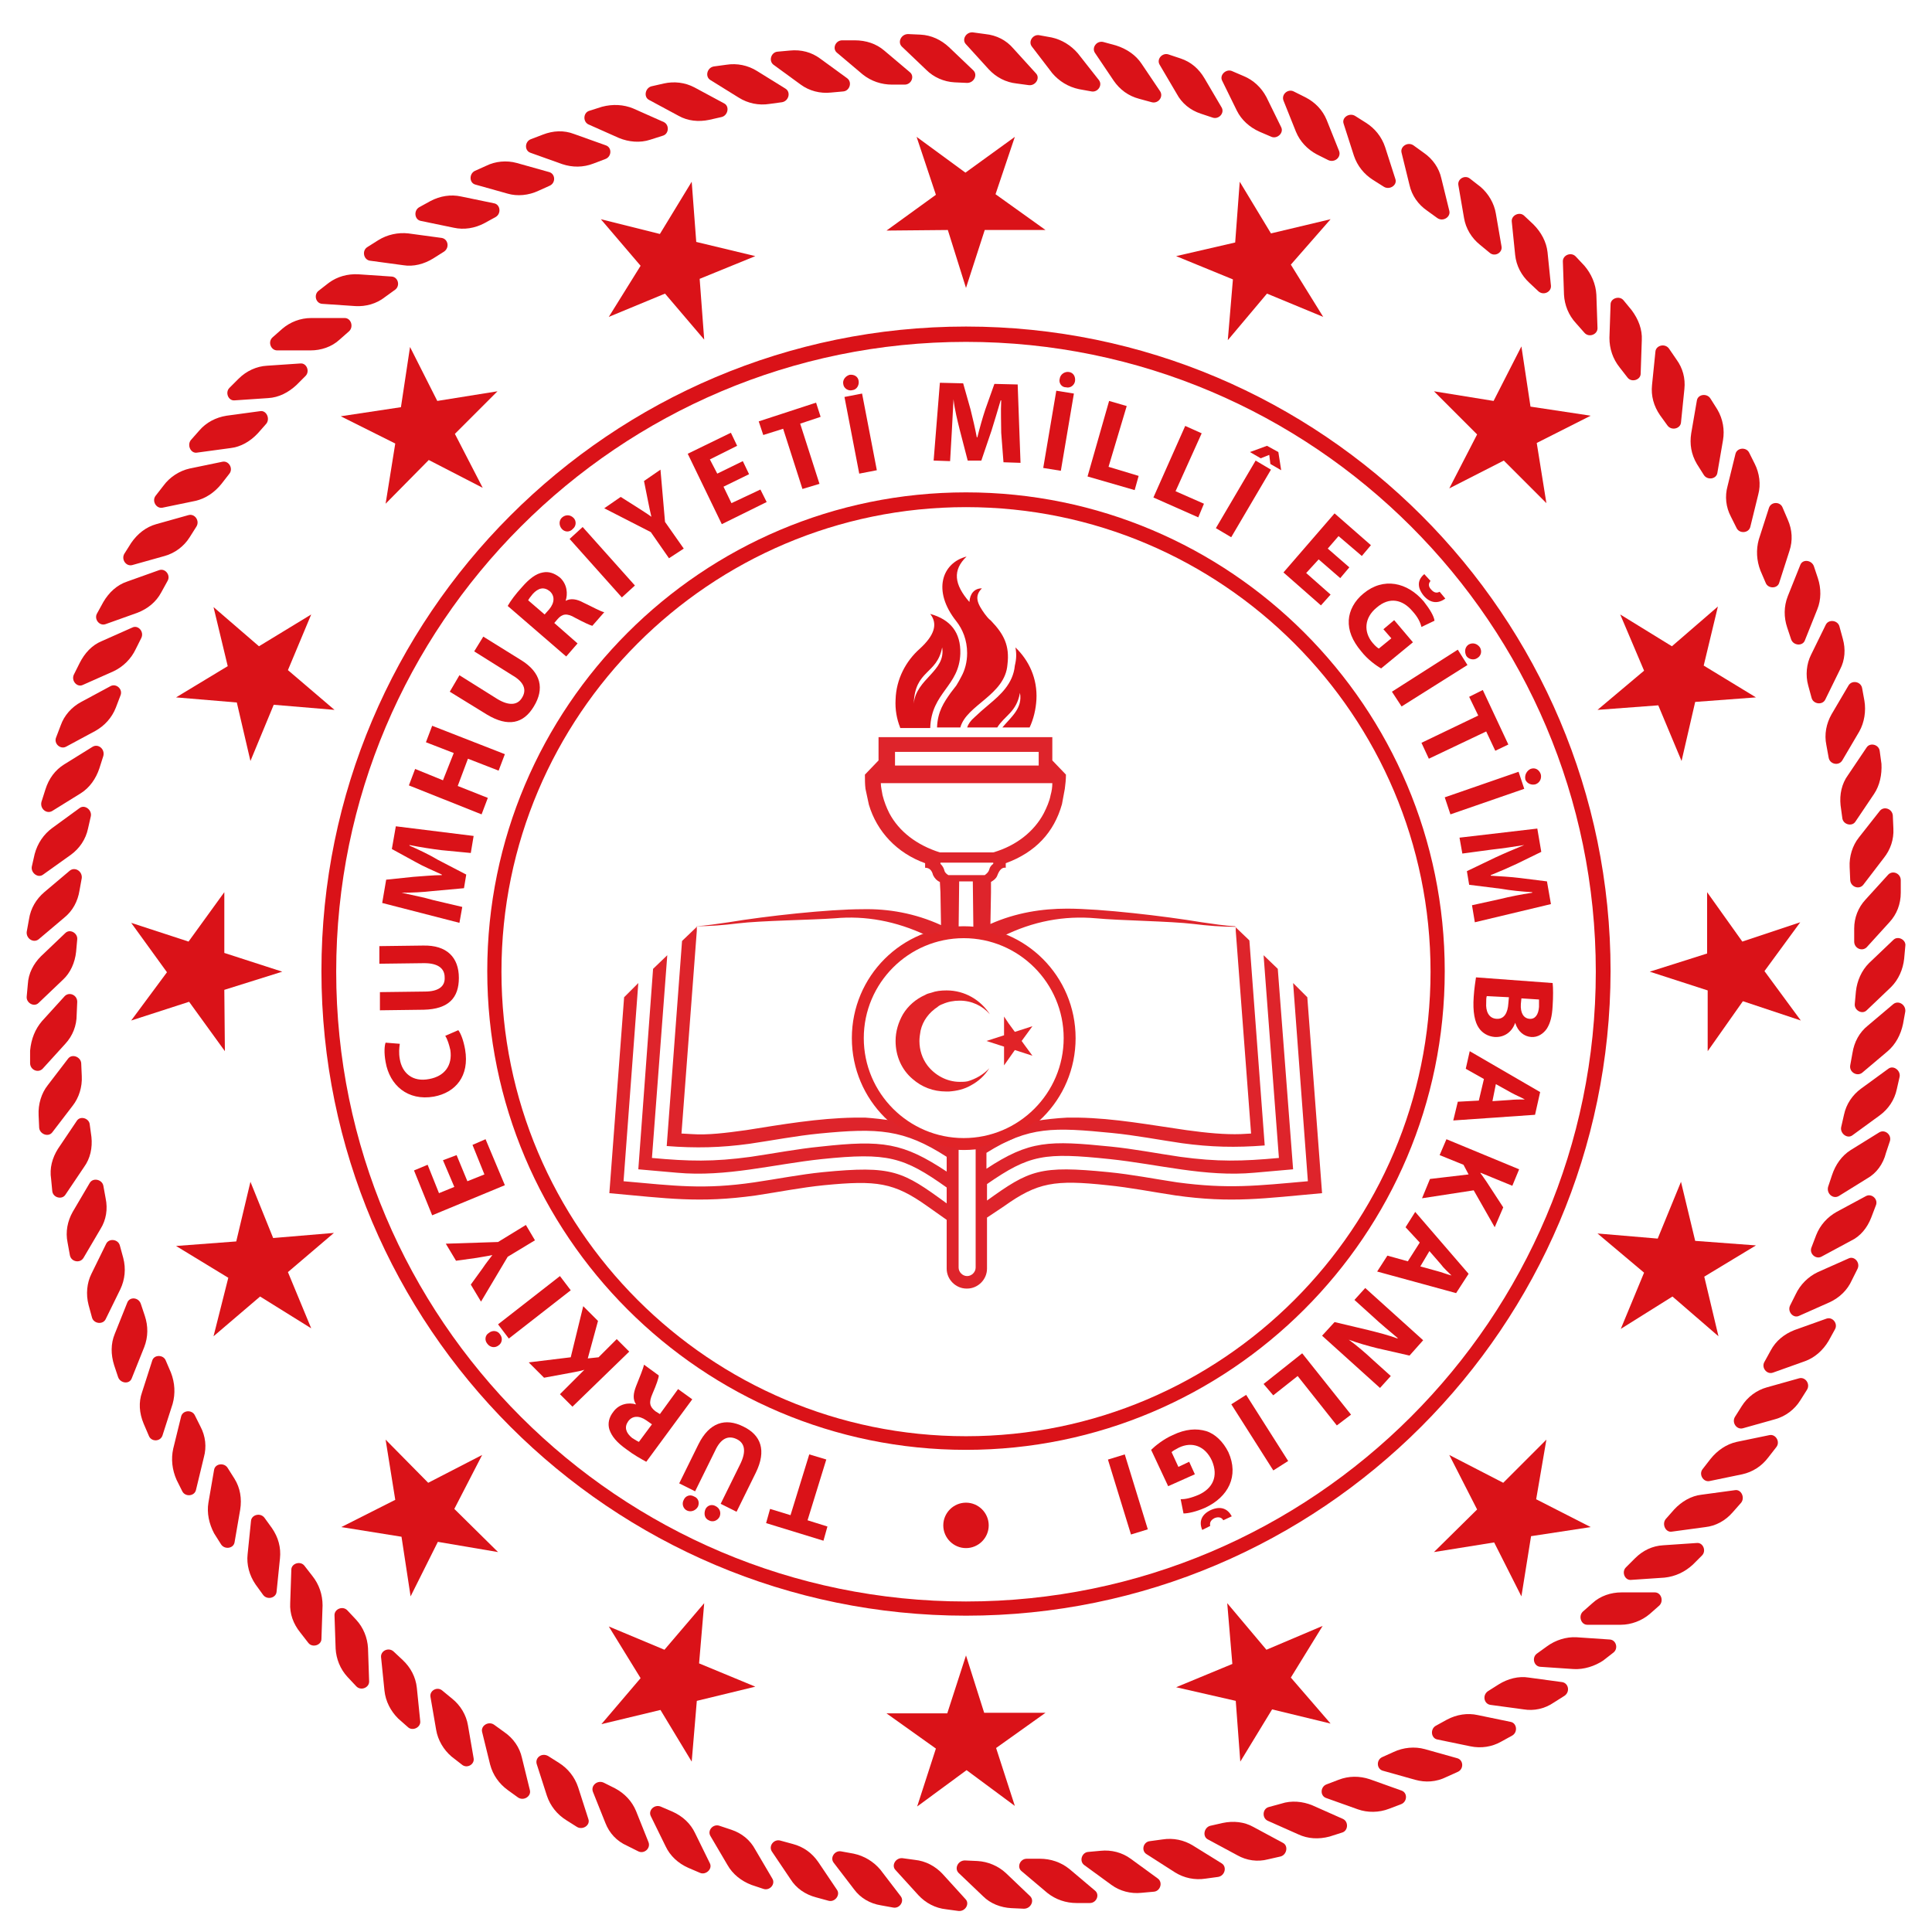 <?xml version="1.0" encoding="utf-8"?>
<!-- Generator: Adobe Illustrator 24.3.0, SVG Export Plug-In . SVG Version: 6.00 Build 0)  -->
<svg version="1.1" id="katman_1" xmlns="http://www.w3.org/2000/svg" xmlns:xlink="http://www.w3.org/1999/xlink" x="0px" y="0px"
	 viewBox="0 0 340.2 340.2" style="enable-background:new 0 0 340.2 340.2;" xml:space="preserve">
<style type="text/css">
	.st0{fill:#DA1218;}
	.st1{fill:#DA1219;}
	.st2{fill:#E12327;}
	.st3{fill:#DE242B;}
</style>
<g>
	<path class="st0" d="M285.4,286.1h-5.9c-1.1,0-1.6-1.5-0.8-2.3l1.7-1.5c1.4-1.3,3.3-1.9,5.1-1.9h5.9c1.1,0,1.6,1.5,0.8,2.3
		l-1.7,1.5C289.1,285.4,287.2,286.1,285.4,286.1"/>
	<path class="st0" d="M293.1,277.8l-5.9,0.4c-1.1,0.1-1.7-1.4-0.9-2.2l1.6-1.6c1.4-1.4,3.1-2.2,5-2.3l5.9-0.4
		c1.1-0.1,1.7,1.4,0.9,2.2l-1.6,1.6C296.7,276.8,295,277.6,293.1,277.8"/>
	<path class="st0" d="M300.3,268.9l-5.9,0.8c-1.1,0.2-1.8-1.3-1.1-2.2l1.5-1.7c1.3-1.4,3-2.4,4.8-2.6l5.9-0.8
		c1.1-0.2,1.8,1.3,1.1,2.2l-1.5,1.7C303.8,267.8,302.1,268.7,300.3,268.9"/>
	<path class="st0" d="M306.8,259.6l-5.8,1.2c-1.1,0.2-1.9-1.2-1.2-2.1l1.4-1.8c1.2-1.5,2.8-2.6,4.6-3l5.8-1.2
		c1.1-0.2,1.9,1.2,1.2,2.1l-1.4,1.8C310.2,258.2,308.6,259.2,306.8,259.6"/>
	<path class="st0" d="M312.6,249.9l-5.7,1.6c-1.1,0.3-2-1-1.4-2l1.2-1.9c1-1.6,2.6-2.8,4.4-3.3l5.7-1.6c1.1-0.3,2,1,1.4,2l-1.2,1.9
		C316,248.2,314.4,249.4,312.6,249.9"/>
	<path class="st0" d="M317.8,239.7l-5.6,2c-1.1,0.4-2.1-0.9-1.5-1.9l1.1-2c0.9-1.7,2.4-2.9,4.2-3.6l5.6-2c1.1-0.4,2.1,0.9,1.5,1.9
		l-1.1,2C321,237.8,319.5,239.1,317.8,239.7"/>
	<path class="st0" d="M322.2,229.3l-5.4,2.4c-1,0.5-2.1-0.7-1.6-1.8l1-2c0.8-1.7,2.2-3.1,3.9-3.9l5.4-2.4c1-0.5,2.1,0.7,1.6,1.8
		l-1,2C325.3,227.2,323.9,228.5,322.2,229.3"/>
	<path class="st0" d="M325.9,218.5l-5.2,2.8c-1,0.5-2.2-0.6-1.7-1.7l0.8-2.1c0.7-1.8,2-3.2,3.6-4.1l5.2-2.8c1-0.5,2.2,0.6,1.7,1.7
		l-0.8,2.1C328.8,216.2,327.6,217.7,325.9,218.5"/>
	<path class="st0" d="M328.8,207.5l-5,3.1c-1,0.6-2.2-0.4-1.9-1.6l0.7-2.1c0.6-1.8,1.7-3.4,3.3-4.4l5-3.1c1-0.6,2.2,0.4,1.9,1.5
		l-0.7,2.1C331.6,205,330.4,206.6,328.8,207.5"/>
	<path class="st0" d="M331,196.4l-4.8,3.5c-0.9,0.7-2.2-0.3-2-1.4l0.5-2.2c0.4-1.9,1.5-3.5,3-4.6l4.8-3.5c0.9-0.7,2.2,0.3,2,1.4
		l-0.5,2.2C333.6,193.7,332.5,195.3,331,196.4"/>
	<path class="st0" d="M332.4,185.1l-4.5,3.8c-0.9,0.7-2.3-0.1-2.1-1.3l0.4-2.2c0.3-1.9,1.2-3.6,2.7-4.8l4.5-3.8
		c0.9-0.7,2.2,0.1,2.1,1.3l-0.4,2.2C334.7,182.2,333.8,183.9,332.4,185.1"/>
	<path class="st0" d="M333,173.8l-4.3,4.1c-0.8,0.8-2.2,0-2.1-1.1l0.2-2.2c0.2-1.9,1-3.7,2.3-5l4.3-4.1c0.8-0.8,2.3,0,2.1,1.1
		l-0.2,2.2C335.1,170.7,334.3,172.5,333,173.8"/>
	<path class="st0" d="M332.7,162.4l-4,4.4c-0.8,0.8-2.2,0.2-2.2-1l0-2.3c0-1.9,0.7-3.7,2-5.1l4-4.4c0.8-0.8,2.2-0.2,2.2,1l0,2.2
		C334.7,159.2,334,161,332.7,162.4"/>
	<path class="st0" d="M331.7,151.1l-3.6,4.7c-0.7,0.9-2.2,0.4-2.3-0.8l-0.1-2.3c-0.1-1.9,0.5-3.8,1.6-5.2l3.7-4.7
		c0.7-0.9,2.2-0.4,2.3,0.8l0.1,2.3C333.5,147.8,332.9,149.6,331.7,151.1"/>
	<path class="st0" d="M330,139.8l-3.3,4.9c-0.6,0.9-2.2,0.5-2.3-0.7l-0.3-2.2c-0.2-1.9,0.2-3.8,1.3-5.3l3.3-4.9
		c0.6-0.9,2.2-0.5,2.3,0.7l0.3,2.2C331.4,136.4,331,138.3,330,139.8"/>
	<path class="st0" d="M327.4,128.8l-3,5.1c-0.6,1-2.2,0.7-2.4-0.5l-0.4-2.2c-0.4-1.9,0-3.8,0.9-5.4l3-5.1c0.6-1,2.2-0.7,2.4,0.5
		l0.4,2.2C328.6,125.2,328.3,127.2,327.4,128.8"/>
	<path class="st0" d="M324,117.9l-2.6,5.3c-0.5,1-2.1,0.8-2.4-0.3l-0.6-2.2c-0.5-1.8-0.3-3.8,0.5-5.4l2.6-5.3c0.5-1,2.1-0.8,2.4,0.3
		l0.6,2.2C325,114.3,324.9,116.2,324,117.9"/>
	<path class="st0" d="M320,107.3l-2.2,5.5c-0.4,1-2,0.9-2.4-0.2l-0.7-2.1c-0.6-1.8-0.6-3.7,0.1-5.5l2.2-5.5c0.4-1.1,2-0.9,2.4,0.2
		l0.7,2.1C320.7,103.6,320.7,105.6,320,107.3"/>
	<path class="st0" d="M315.1,97l-1.8,5.6c-0.3,1.1-2,1.1-2.4,0l-0.9-2.1c-0.7-1.8-0.8-3.7-0.3-5.5l1.8-5.6c0.4-1.1,2-1.1,2.4,0
		l0.9,2.1C315.6,93.3,315.7,95.2,315.1,97"/>
	<path class="st0" d="M309.6,87.1l-1.4,5.7c-0.3,1.1-1.9,1.2-2.4,0.2l-1-2c-0.9-1.7-1.1-3.6-0.6-5.4l1.4-5.7
		c0.3-1.1,1.9-1.2,2.4-0.2l1,2C309.8,83.3,310.1,85.3,309.6,87.1"/>
	<path class="st0" d="M303.4,77.5l-1,5.8c-0.2,1.1-1.8,1.3-2.4,0.3l-1.2-1.9c-1-1.7-1.3-3.5-1-5.4l1-5.8c0.2-1.1,1.8-1.3,2.4-0.3
		l1.2,1.9C303.4,73.8,303.7,75.7,303.4,77.5"/>
	<path class="st0" d="M296.6,68.5l-0.6,5.9c-0.1,1.1-1.7,1.5-2.4,0.5l-1.3-1.8c-1.1-1.6-1.6-3.4-1.4-5.3l0.6-5.9
		c0.1-1.1,1.7-1.5,2.4-0.5l1.3,1.9C296.3,64.8,296.8,66.6,296.6,68.5"/>
	<path class="st0" d="M289.1,59.9l-0.2,5.9c0,1.1-1.6,1.6-2.3,0.7l-1.4-1.8c-1.2-1.5-1.8-3.3-1.8-5.2l0.2-5.9c0-1.1,1.6-1.6,2.3-0.7
		l1.4,1.7C288.5,56.2,289.2,58,289.1,59.9"/>
	<path class="st0" d="M281.1,51.9l0.2,5.9c0,1.1-1.5,1.7-2.3,0.8l-1.5-1.7c-1.3-1.4-2-3.2-2.1-5l-0.2-5.9c0-1.1,1.5-1.7,2.3-0.8
		l1.5,1.6C280.2,48.2,281,50,281.1,51.9"/>
	<path class="st0" d="M272.5,44.4l0.6,5.9c0.1,1.1-1.3,1.8-2.2,1l-1.6-1.5c-1.4-1.3-2.3-3-2.5-4.9l-0.6-5.9c-0.1-1.1,1.4-1.8,2.2-1
		l1.6,1.5C271.4,40.9,272.3,42.6,272.5,44.4"/>
	<path class="st0" d="M263.4,37.6l1,5.8c0.2,1.1-1.2,1.9-2.1,1.1l-1.7-1.4c-1.5-1.2-2.5-2.9-2.8-4.7l-1-5.8
		c-0.2-1.1,1.2-1.9,2.1-1.1l1.8,1.4C262.1,34.1,263.1,35.8,263.4,37.6"/>
	<path class="st0" d="M253.8,31.4l1.4,5.7c0.3,1.1-1.1,2-2.1,1.3l-1.8-1.3c-1.6-1.1-2.7-2.7-3.1-4.5l-1.4-5.7
		c-0.3-1.1,1.1-2,2.1-1.3l1.8,1.3C252.3,28,253.4,29.6,253.8,31.4"/>
	<path class="st0" d="M243.9,25.9l1.8,5.6c0.4,1.1-1,2-2,1.4l-1.9-1.2c-1.6-1-2.8-2.5-3.4-4.3l-1.8-5.6c-0.4-1.1,1-2,2-1.4l1.9,1.2
		C242.1,22.6,243.3,24.1,243.9,25.9"/>
	<path class="st0" d="M233.6,21.1l2.2,5.5c0.4,1.1-0.8,2.1-1.9,1.6l-2-1c-1.7-0.9-3-2.3-3.7-4l-2.2-5.5c-0.4-1.1,0.8-2.1,1.8-1.6
		l2,1C231.6,18,232.9,19.4,233.6,21.1"/>
	<path class="st0" d="M223,17.1l2.6,5.3c0.5,1-0.7,2.1-1.7,1.7l-2.1-0.9c-1.8-0.8-3.2-2.1-4-3.7l-2.6-5.3c-0.5-1,0.7-2.1,1.7-1.7
		l2.1,0.9C220.7,14.1,222.1,15.4,223,17.1"/>
	<path class="st0" d="M212.1,13.8l3,5.1c0.6,1-0.5,2.2-1.6,1.8l-2.1-0.7c-1.8-0.6-3.3-1.8-4.2-3.5l-3-5.1c-0.6-1,0.5-2.2,1.6-1.8
		l2.1,0.7C209.7,10.9,211.1,12.1,212.1,13.8"/>
	<path class="st0" d="M201,11.2l3.3,4.9c0.6,1-0.4,2.2-1.5,1.9l-2.2-0.6c-1.9-0.5-3.4-1.6-4.5-3.2l-3.3-4.9
		c-0.6-0.9,0.3-2.2,1.5-1.9l2.2,0.6C198.4,8.6,200,9.7,201,11.2"/>
	<path class="st0" d="M189.8,9.4l3.7,4.7c0.7,0.9-0.2,2.2-1.3,2l-2.2-0.4c-1.9-0.4-3.5-1.4-4.7-2.8l-3.6-4.7c-0.7-0.9,0.2-2.2,1.3-2
		l2.2,0.4C187,7,188.6,8,189.8,9.4"/>
	<path class="st0" d="M178.4,8.5l4,4.4c0.8,0.8,0,2.2-1.2,2.1l-2.2-0.3c-1.9-0.2-3.6-1.1-4.9-2.5l-4-4.4c-0.8-0.8,0-2.2,1.2-2.1
		l2.2,0.3C175.5,6.2,177.2,7.1,178.4,8.5"/>
	<path class="st0" d="M167.1,8.3l4.3,4.1c0.8,0.8,0.1,2.2-1.1,2.2l-2.2-0.1c-1.9-0.1-3.7-0.9-5-2.2l-4.3-4.1
		c-0.8-0.8-0.1-2.2,1.1-2.2l2.2,0.1C164,6.2,165.7,7,167.1,8.3"/>
	<path class="st0" d="M155.7,8.9l4.5,3.8c0.9,0.7,0.3,2.2-0.9,2.2l-2.2,0c-1.9,0-3.7-0.6-5.2-1.8l-4.5-3.8c-0.9-0.7-0.3-2.2,0.9-2.2
		l2.2,0C152.5,7.1,154.3,7.7,155.7,8.9"/>
	<path class="st0" d="M144.4,10.3l4.8,3.5c0.9,0.7,0.4,2.2-0.7,2.3l-2.2,0.2c-1.9,0.2-3.8-0.3-5.3-1.4l-4.8-3.5
		c-0.9-0.7-0.4-2.2,0.7-2.3l2.2-0.2C141.1,8.7,142.9,9.2,144.4,10.3"/>
	<path class="st0" d="M133.3,12.5l5,3.1c1,0.6,0.6,2.2-0.6,2.4l-2.2,0.3c-1.9,0.3-3.8-0.1-5.4-1.1l-5-3.1c-1-0.6-0.6-2.2,0.6-2.4
		l2.2-0.3C129.8,11.1,131.7,11.5,133.3,12.5"/>
	<path class="st0" d="M122.3,15.4l5.2,2.8c1,0.5,0.7,2.1-0.4,2.4l-2.2,0.5c-1.9,0.4-3.8,0.2-5.4-0.7l-5.2-2.8
		c-1-0.5-0.7-2.1,0.4-2.4l2.2-0.5C118.7,14.3,120.6,14.5,122.3,15.4"/>
	<path class="st0" d="M111.5,19.1l5.4,2.4c1,0.5,0.9,2.1-0.2,2.4l-2.2,0.7c-1.8,0.6-3.8,0.4-5.5-0.3l-5.4-2.4
		c-1-0.5-0.9-2.1,0.2-2.4l2.2-0.7C107.9,18.3,109.8,18.4,111.5,19.1"/>
	<path class="st0" d="M101.1,23.6l5.6,2c1.1,0.4,1,2-0.1,2.4l-2.1,0.8c-1.8,0.7-3.7,0.7-5.5,0.1l-5.6-2c-1.1-0.4-1-2,0.1-2.4
		l2.1-0.8C97.4,23,99.3,22.9,101.1,23.6"/>
	<path class="st0" d="M91,28.7l5.7,1.6c1.1,0.3,1.2,1.9,0.1,2.4l-2,0.9c-1.7,0.8-3.7,1-5.4,0.5l-5.7-1.6c-1.1-0.3-1.1-1.9-0.1-2.4
		l2-0.9C87.2,28.4,89.2,28.2,91,28.7"/>
	<path class="st0" d="M81.2,34.6l5.8,1.2c1.1,0.2,1.3,1.8,0.3,2.4l-2,1.1c-1.7,0.9-3.6,1.2-5.4,0.8l-5.8-1.2
		c-1.1-0.2-1.3-1.8-0.3-2.4l2-1.1C77.5,34.5,79.4,34.2,81.2,34.6"/>
	<path class="st0" d="M71.9,41.1l5.9,0.8c1.1,0.2,1.4,1.7,0.4,2.4l-1.9,1.2c-1.6,1-3.5,1.5-5.3,1.2l-5.9-0.8
		c-1.1-0.2-1.4-1.8-0.4-2.4l1.9-1.2C68.2,41.3,70.1,40.9,71.9,41.1"/>
	<path class="st0" d="M63.1,48.3l5.9,0.4c1.1,0.1,1.5,1.6,0.6,2.3l-1.8,1.3c-1.5,1.2-3.4,1.7-5.2,1.6l-5.9-0.4
		c-1.1-0.1-1.5-1.6-0.6-2.3l1.8-1.4C59.4,48.7,61.2,48.2,63.1,48.3"/>
	<path class="st0" d="M54.8,56h5.9c1.1,0,1.6,1.5,0.8,2.3l-1.7,1.5c-1.4,1.3-3.3,1.9-5.1,1.9h-5.9c-1.1,0-1.7-1.5-0.8-2.3l1.7-1.5
		C51.1,56.7,52.9,56,54.8,56"/>
	<path class="st0" d="M47,64.4l5.9-0.4c1.1-0.1,1.7,1.4,0.9,2.2l-1.6,1.6c-1.4,1.3-3.1,2.2-5,2.3l-5.9,0.4c-1.1,0.1-1.7-1.4-0.9-2.2
		l1.6-1.6C43.4,65.3,45.2,64.5,47,64.4"/>
	<path class="st0" d="M39.9,73.2l5.9-0.8c1.1-0.2,1.8,1.3,1.1,2.2l-1.5,1.7c-1.3,1.4-3,2.4-4.8,2.6l-5.9,0.8
		c-1.1,0.2-1.8-1.3-1.1-2.2l1.5-1.7C36.3,74.4,38,73.5,39.9,73.2"/>
	<path class="st0" d="M33.4,82.5l5.8-1.2c1.1-0.2,1.9,1.2,1.2,2.1L39,85.2c-1.2,1.5-2.8,2.6-4.6,3l-5.8,1.2
		c-1.1,0.2-1.9-1.2-1.2-2.1l1.4-1.8C29.9,84,31.6,82.9,33.4,82.5"/>
	<path class="st0" d="M27.5,92.3l5.7-1.6c1.1-0.3,2,1,1.4,2l-1.2,1.9c-1,1.6-2.6,2.8-4.4,3.3l-5.7,1.6c-1.1,0.3-2-1-1.4-2l1.2-1.9
		C24.2,94,25.7,92.8,27.5,92.3"/>
	<path class="st0" d="M22.4,102.4l5.6-2c1.1-0.4,2.1,0.9,1.5,1.9l-1.1,2c-0.9,1.7-2.4,2.9-4.2,3.6l-5.6,2c-1.1,0.4-2.1-0.9-1.5-1.9
		l1.1-2C19.2,104.3,20.6,103,22.4,102.4"/>
	<path class="st0" d="M17.9,112.9l5.4-2.4c1-0.5,2.1,0.7,1.6,1.8l-1,2c-0.8,1.7-2.2,3.1-3.9,3.9l-5.4,2.4c-1,0.5-2.1-0.7-1.6-1.8
		l1-2C14.9,115,16.2,113.6,17.9,112.9"/>
	<path class="st0" d="M14.3,123.6l5.2-2.8c1-0.5,2.2,0.6,1.7,1.7l-0.8,2.1c-0.7,1.8-2,3.2-3.6,4.1l-5.2,2.8c-1,0.5-2.2-0.6-1.7-1.7
		l0.8-2.1C11.3,126,12.6,124.5,14.3,123.6"/>
	<path class="st0" d="M11.3,134.6l5-3.1c1-0.6,2.2,0.4,1.9,1.6l-0.7,2.2c-0.6,1.8-1.7,3.4-3.3,4.4l-5,3.1c-1,0.6-2.2-0.4-1.9-1.6
		L8,139C8.6,137.1,9.7,135.6,11.3,134.6"/>
	<path class="st0" d="M9.2,145.8l4.8-3.5c0.9-0.7,2.2,0.3,2,1.4l-0.5,2.2c-0.4,1.9-1.5,3.5-3,4.6L7.6,154c-0.9,0.7-2.2-0.3-2-1.4
		l0.5-2.2C6.6,148.5,7.7,146.9,9.2,145.8"/>
	<path class="st0" d="M7.8,157.1l4.5-3.8c0.9-0.7,2.2,0.1,2.1,1.3l-0.4,2.2c-0.3,1.9-1.2,3.6-2.7,4.8l-4.5,3.8
		c-0.9,0.7-2.2-0.1-2.1-1.3l0.4-2.2C5.4,159.9,6.4,158.3,7.8,157.1"/>
	<path class="st0" d="M7.2,168.4l4.3-4.1c0.8-0.8,2.2,0,2.1,1.1l-0.2,2.2c-0.2,1.9-1,3.7-2.3,4.9l-4.3,4.1c-0.8,0.8-2.2,0-2.1-1.1
		l0.2-2.2C5,171.4,5.9,169.7,7.2,168.4"/>
	<path class="st0" d="M7.4,179.8l4-4.4c0.8-0.8,2.2-0.2,2.2,1l-0.1,2.3c0,1.9-0.7,3.7-2,5.1l-4,4.4c-0.8,0.8-2.2,0.2-2.2-1l0-2.2
		C5.5,182.9,6.2,181.2,7.4,179.8"/>
	<path class="st0" d="M8.4,191.1l3.6-4.7c0.7-0.9,2.2-0.3,2.3,0.8l0.1,2.3c0.1,1.9-0.5,3.8-1.6,5.2l-3.6,4.7
		c-0.7,0.9-2.2,0.3-2.3-0.8l-0.1-2.2C6.7,194.4,7.3,192.5,8.4,191.1"/>
	<path class="st0" d="M10.2,202.3l3.3-4.9c0.6-1,2.2-0.5,2.3,0.6l0.3,2.2c0.2,1.9-0.2,3.8-1.3,5.3l-3.3,4.9
		c-0.6,0.9-2.2,0.5-2.3-0.7L9,207.6C8.7,205.7,9.2,203.9,10.2,202.3"/>
	<path class="st0" d="M12.8,213.4l3-5.1c0.6-1,2.2-0.6,2.4,0.5l0.4,2.2c0.4,1.9,0.1,3.8-0.9,5.4l-3,5.1c-0.6,1-2.2,0.7-2.4-0.5
		l-0.4-2.2C11.5,216.9,11.9,215,12.8,213.4"/>
	<path class="st0" d="M16.1,224.3l2.6-5.3c0.5-1,2.1-0.8,2.4,0.3l0.6,2.2c0.5,1.9,0.3,3.8-0.5,5.5l-2.6,5.3c-0.5,1-2.1,0.8-2.4-0.3
		l-0.6-2.2C15.1,227.9,15.3,225.9,16.1,224.3"/>
	<path class="st0" d="M20.2,234.9l2.2-5.5c0.4-1.1,2-1,2.4,0.2l0.7,2.1c0.6,1.8,0.6,3.7-0.1,5.5l-2.2,5.5c-0.4,1.1-2,0.9-2.4-0.2
		l-0.7-2.1C19.5,238.5,19.5,236.6,20.2,234.9"/>
	<path class="st0" d="M25,245.2l1.8-5.6c0.3-1.1,2-1.1,2.4,0l0.9,2.1c0.7,1.8,0.8,3.7,0.3,5.5l-1.8,5.6c-0.4,1.1-2,1.1-2.4,0
		l-0.9-2.1C24.5,248.8,24.4,246.9,25,245.2"/>
	<path class="st0" d="M30.5,255.1l1.4-5.7c0.3-1.1,1.9-1.2,2.4-0.2l1,2c0.9,1.7,1.1,3.6,0.6,5.4l-1.4,5.8c-0.3,1.1-1.9,1.2-2.4,0.2
		l-1-2C30.3,258.8,30.1,256.9,30.5,255.1"/>
	<path class="st0" d="M36.7,264.6l1-5.8c0.2-1.1,1.8-1.3,2.4-0.3l1.2,1.9c1,1.6,1.3,3.5,1,5.4l-1,5.8c-0.2,1.1-1.8,1.3-2.4,0.3
		l-1.2-1.9C36.8,268.3,36.4,266.4,36.7,264.6"/>
	<path class="st0" d="M43.6,273.7l0.6-5.9c0.1-1.1,1.7-1.5,2.4-0.5l1.3,1.8c1.1,1.6,1.6,3.4,1.4,5.3l-0.6,5.9
		c-0.1,1.1-1.7,1.5-2.4,0.5L45,279C43.9,277.4,43.4,275.5,43.6,273.7"/>
	<path class="st0" d="M51.1,282.3l0.2-5.9c0-1.1,1.6-1.6,2.3-0.7l1.4,1.8c1.2,1.5,1.8,3.3,1.8,5.2l-0.2,5.9c0,1.1-1.6,1.6-2.3,0.7
		l-1.4-1.8C51.6,285.9,51,284.1,51.1,282.3"/>
	<path class="st0" d="M59.1,290.3l-0.2-5.9c0-1.1,1.5-1.7,2.3-0.8l1.5,1.6c1.3,1.4,2,3.2,2.1,5l0.2,5.9c0,1.1-1.5,1.7-2.3,0.8
		l-1.5-1.6C59.9,293.9,59.2,292.1,59.1,290.3"/>
	<path class="st0" d="M67.7,297.7l-0.6-5.9c-0.1-1.1,1.3-1.8,2.2-1l1.6,1.5c1.4,1.3,2.3,3,2.5,4.9l0.6,5.9c0.1,1.1-1.4,1.8-2.2,1
		l-1.7-1.5C68.8,301.3,67.9,299.6,67.7,297.7"/>
	<path class="st0" d="M76.8,304.6l-1-5.8c-0.2-1.1,1.2-1.9,2.1-1.1l1.7,1.4c1.5,1.2,2.5,2.9,2.8,4.7l1,5.8c0.2,1.1-1.2,1.9-2.1,1.1
		l-1.8-1.4C78.1,308.1,77.1,306.4,76.8,304.6"/>
	<path class="st0" d="M86.3,310.7l-1.4-5.7c-0.3-1.1,1.1-2,2.1-1.3l1.8,1.3c1.6,1.1,2.7,2.7,3.1,4.5l1.4,5.7c0.3,1.1-1.1,2-2.1,1.3
		l-1.8-1.3C87.9,314.1,86.8,312.6,86.3,310.7"/>
	<path class="st0" d="M96.3,316.2l-1.8-5.6c-0.3-1.1,0.9-2,2-1.4l1.9,1.2c1.6,1,2.8,2.5,3.4,4.3l1.8,5.6c0.4,1.1-1,2-2,1.4l-1.9-1.2
		C98.1,319.5,96.9,318,96.3,316.2"/>
	<path class="st0" d="M106.6,321l-2.2-5.5c-0.4-1.1,0.8-2.1,1.9-1.6l2,1c1.7,0.9,3,2.3,3.7,4l2.2,5.5c0.4,1.1-0.8,2.1-1.8,1.6l-2-1
		C108.6,324.2,107.3,322.8,106.6,321"/>
	<path class="st0" d="M117.2,325.1l-2.6-5.3c-0.5-1,0.6-2.1,1.7-1.7l2.1,0.9c1.8,0.8,3.2,2.1,4,3.8l2.6,5.3c0.5,1-0.7,2.1-1.7,1.7
		l-2.1-0.9C119.4,328.1,118,326.8,117.2,325.1"/>
	<path class="st0" d="M128.1,328.4l-3-5.1c-0.6-1,0.5-2.2,1.6-1.8l2.1,0.7c1.8,0.6,3.3,1.8,4.2,3.5l3,5.1c0.6,1-0.5,2.2-1.6,1.8
		l-2.1-0.7C130.5,331.2,129,330,128.1,328.4"/>
	<path class="st0" d="M139.2,330.9l-3.3-4.9c-0.6-1,0.4-2.2,1.5-1.9l2.2,0.6c1.9,0.5,3.4,1.6,4.5,3.2l3.3,4.9
		c0.6,0.9-0.4,2.2-1.5,1.9l-2.2-0.6C141.8,333.6,140.2,332.5,139.2,330.9"/>
	<path class="st0" d="M150.4,332.7l-3.6-4.7c-0.7-0.9,0.2-2.2,1.3-2l2.2,0.4c1.9,0.4,3.5,1.4,4.7,2.8l3.6,4.7c0.7,0.9-0.2,2.2-1.3,2
		l-2.2-0.4C153.2,335.2,151.5,334.2,150.4,332.7"/>
	<path class="st0" d="M161.7,333.7l-4-4.4c-0.8-0.8,0-2.2,1.2-2.1l2.2,0.3c1.9,0.2,3.6,1.1,4.9,2.5l4,4.4c0.8,0.8,0,2.2-1.2,2.1
		l-2.2-0.3C164.7,336,163,335.1,161.7,333.7"/>
	<path class="st0" d="M173.1,333.9l-4.3-4.1c-0.8-0.8-0.1-2.2,1.1-2.2l2.2,0.1c1.9,0.1,3.7,0.9,5,2.1l4.3,4.1
		c0.8,0.8,0.1,2.2-1.1,2.2l-2.2-0.1C176.2,335.9,174.4,335.2,173.1,333.9"/>
	<path class="st0" d="M184.4,333.3l-4.5-3.8c-0.9-0.7-0.3-2.2,0.9-2.2l2.3,0c1.9,0,3.7,0.6,5.2,1.8l4.5,3.8c0.9,0.7,0.3,2.2-0.9,2.2
		l-2.3,0C187.7,335.1,185.9,334.5,184.4,333.3"/>
	<path class="st0" d="M195.7,331.9l-4.8-3.5c-0.9-0.7-0.4-2.2,0.7-2.3l2.2-0.2c1.9-0.2,3.8,0.3,5.3,1.4l4.8,3.5
		c0.9,0.7,0.4,2.2-0.7,2.3l-2.2,0.2C199.1,333.5,197.2,333,195.7,331.9"/>
	<path class="st0" d="M206.9,329.7l-5-3.2c-1-0.6-0.6-2.2,0.6-2.3l2.2-0.3c1.9-0.3,3.8,0.1,5.4,1.1l5,3.1c1,0.6,0.6,2.2-0.6,2.4
		l-2.2,0.3C210.4,331.1,208.5,330.7,206.9,329.7"/>
	<path class="st0" d="M217.9,326.7l-5.2-2.8c-1-0.5-0.7-2.1,0.4-2.4l2.2-0.5c1.9-0.4,3.8-0.2,5.4,0.7l5.2,2.8c1,0.5,0.7,2.1-0.4,2.4
		l-2.2,0.5C221.4,327.9,219.5,327.6,217.9,326.7"/>
	<path class="st0" d="M228.6,323l-5.4-2.4c-1-0.5-0.9-2.1,0.2-2.4l2.2-0.6c1.8-0.6,3.8-0.4,5.5,0.3l5.4,2.4c1,0.5,0.9,2.1-0.2,2.4
		l-2.2,0.7C232.2,323.9,230.3,323.8,228.6,323"/>
	<path class="st0" d="M239.1,318.6l-5.6-2c-1.1-0.4-1-2,0.1-2.4l2.1-0.8c1.8-0.7,3.7-0.7,5.5-0.1l5.6,2c1.1,0.4,1,2-0.1,2.4
		l-2.1,0.8C242.8,319.2,240.8,319.2,239.1,318.6"/>
	<path class="st0" d="M249.2,313.4l-5.7-1.6c-1.1-0.3-1.2-1.9-0.1-2.4l2-0.9c1.7-0.8,3.7-1,5.5-0.5l5.7,1.6c1.1,0.3,1.2,1.9,0.1,2.4
		l-2,0.9C252.9,313.8,251,313.9,249.2,313.4"/>
	<path class="st0" d="M258.9,307.5l-5.8-1.2c-1.1-0.2-1.3-1.8-0.3-2.4l2-1.1c1.7-0.9,3.6-1.2,5.4-0.8l5.8,1.2
		c1.1,0.2,1.3,1.8,0.3,2.4l-2,1.1C262.7,307.6,260.8,307.9,258.9,307.5"/>
	<path class="st0" d="M268.3,301l-5.9-0.8c-1.1-0.2-1.4-1.7-0.4-2.4l1.9-1.2c1.6-1,3.5-1.5,5.3-1.2l5.9,0.8c1.1,0.2,1.4,1.7,0.4,2.4
		l-1.9,1.2C272,300.9,270.1,301.3,268.3,301"/>
	<path class="st0" d="M277.1,293.9l-5.9-0.4c-1.1-0.1-1.5-1.6-0.6-2.3l1.8-1.3c1.5-1.1,3.4-1.7,5.2-1.6l5.9,0.4
		c1.1,0.1,1.5,1.6,0.6,2.3l-1.8,1.4C280.8,293.4,278.9,294,277.1,293.9"/>
	<polygon class="st0" points="156.1,40.6 164.8,34.3 161.4,24.1 170,30.4 178.7,24.1 175.3,34.2 184.1,40.5 173.4,40.5 170.1,50.7 
		166.9,40.5 	"/>
	<polygon class="st0" points="107.2,55.8 112.8,46.8 105.8,38.6 116.2,41.2 121.8,32 122.6,42.6 133,45.1 123.2,49.1 124,59.8 
		117.1,51.7 	"/>
	<polygon class="st0" points="67.9,88.7 69.6,78.1 60,73.3 70.6,71.7 72.2,61.1 77,70.6 87.6,68.9 80.1,76.4 85,85.9 75.5,81 	"/>
	<polygon class="st0" points="44.1,134 41.7,123.7 31,122.8 40.1,117.3 37.6,106.9 45.6,113.8 54.8,108.2 50.7,118 58.9,125 
		48.2,124.1 	"/>
	<polygon class="st0" points="39.6,185.1 33.3,176.4 23.1,179.7 29.4,171.2 23.1,162.5 33.2,165.8 39.5,157.1 39.5,167.8 
		49.7,171.1 39.5,174.3 	"/>
	<polygon class="st0" points="54.8,233.9 45.8,228.3 37.6,235.3 40.2,225 31,219.4 41.6,218.6 44.1,208.1 48.1,218 58.8,217.1 
		50.7,224 	"/>
	<polygon class="st0" points="87.7,273.3 77.1,271.5 72.3,281.1 70.7,270.6 60.1,268.9 69.6,264.1 67.9,253.5 75.4,261.1 
		84.9,256.2 80,265.7 	"/>
	<polygon class="st0" points="133,297 122.7,299.5 121.8,310.2 116.3,301.1 105.9,303.6 112.8,295.5 107.2,286.4 117,290.5 
		124,282.3 123.1,292.9 	"/>
	<polygon class="st0" points="184.1,301.6 175.4,307.8 178.7,318 170.2,311.7 161.5,318.1 164.8,307.9 156.1,301.7 166.8,301.7 
		170.1,291.5 173.3,301.6 	"/>
	<polygon class="st0" points="232.9,286.3 227.3,295.4 234.3,303.5 224,301 218.4,310.2 217.6,299.5 207.1,297.1 217,293 
		216.1,282.3 223,290.5 	"/>
	<polygon class="st0" points="272.3,253.5 270.5,264 280.1,268.9 269.6,270.5 267.9,281.1 263.1,271.6 252.5,273.3 260.1,265.8 
		255.2,256.2 264.7,261.1 	"/>
	<polygon class="st0" points="296,208.1 298.5,218.5 309.2,219.3 300.1,224.8 302.6,235.3 294.5,228.3 285.4,234 289.5,224.1 
		281.3,217.2 291.9,218.1 	"/>
	<polygon class="st0" points="300.6,157.1 306.8,165.8 317,162.4 310.7,171 317.1,179.7 306.9,176.3 300.7,185.1 300.7,174.4 
		290.5,171.1 300.6,167.9 	"/>
	<polygon class="st0" points="285.3,108.2 294.4,113.8 302.5,106.8 300,117.2 309.2,122.8 298.5,123.6 296.1,134 292,124.2 
		281.3,125 289.5,118.1 	"/>
	<polygon class="st0" points="252.5,68.9 263,70.6 267.9,61 269.5,71.6 280.1,73.2 270.6,78 272.3,88.6 264.8,81.1 255.2,86 
		260.1,76.5 	"/>
	<polygon class="st0" points="207.1,45.1 217.5,42.7 218.3,32 223.8,41.1 234.3,38.6 227.3,46.6 233,55.8 223.1,51.7 216.2,59.9 
		217.1,49.2 	"/>
	<path class="st0" d="M170.1,89.3c-45.1,0-81.8,36.7-81.8,81.8c0,45.1,36.7,81.8,81.8,81.8s81.8-36.7,81.8-81.8
		C251.9,126,215.2,89.3,170.1,89.3 M170.1,255.3c-46.5,0-84.3-37.8-84.3-84.3s37.8-84.3,84.3-84.3c46.5,0,84.3,37.8,84.3,84.3
		S216.5,255.3,170.1,255.3"/>
	<path class="st0" d="M170.1,60.2c-61.2,0-110.9,49.8-110.9,110.9c0,61.2,49.8,110.9,110.9,110.9S281,232.2,281,171.1
		C281,109.9,231.2,60.2,170.1,60.2 M170.1,284.5c-62.6,0-113.5-50.9-113.5-113.5c0-62.6,50.9-113.5,113.5-113.5
		c62.6,0,113.5,50.9,113.5,113.5C283.5,233.6,232.6,284.5,170.1,284.5"/>
	<polygon class="st0" points="142.2,267.7 145.7,268.8 145,271.3 134.9,268.2 135.6,265.7 139.2,266.8 142.5,256.1 145.5,257 	"/>
	<path class="st0" d="M126.7,267.1c-0.4,0.7-1.2,1-1.9,0.6c-0.7-0.3-0.9-1.1-0.6-1.9c0.3-0.7,1.1-1,1.8-0.6
		C126.8,265.6,127,266.4,126.7,267.1 M122.9,265.3c-0.4,0.7-1.2,1-1.9,0.7c-0.7-0.3-1-1.2-0.6-1.9c0.3-0.7,1.1-1,1.8-0.6
		C123,263.8,123.2,264.6,122.9,265.3 M126.9,264.8l3.5-7.1c1-2.1,0.8-3.6-0.7-4.3c-1.5-0.7-2.8-0.1-3.8,2.1l-3.5,7.1l-2.8-1.4
		l3.4-6.9c1.9-3.8,4.7-4.7,7.9-3.1c3.1,1.5,4.1,4.2,2.2,8.1l-3.4,6.9L126.9,264.8z"/>
	<path class="st0" d="M114.8,250.8l-1-0.7c-1.3-0.9-2.5-0.8-3.2,0.2c-0.7,1-0.4,2,0.7,2.9c0.6,0.4,1,0.6,1.2,0.7L114.8,250.8z
		 M113.8,257.4c-0.9-0.5-2.2-1.2-3.5-2.2c-1.7-1.2-2.6-2.3-3-3.5c-0.3-1-0.1-2.1,0.7-3.1c1-1.4,2.7-1.7,4-1.3l0,0
		c-0.6-0.9-0.5-1.9,0-3.2c0.6-1.5,1.3-3.2,1.4-3.8l2.6,1.9c0,0.4-0.4,1.6-1.1,3.2c-0.7,1.6-0.5,2.3,0.5,3.1l0.8,0.5l3.2-4.4l2.5,1.8
		L113.8,257.4z"/>
	<path class="st0" d="M100.8,247.7l-2.2-2.2l4.3-4.3l0,0c-0.6,0.2-1.2,0.3-1.7,0.4l-5.4,1l-2.7-2.7l7.4-0.9l2.2-9l2.6,2.6l-1.8,6.6
		l1.9-0.2l3.2-3.2l2.2,2.2L100.8,247.7z"/>
	<path class="st0" d="M87.7,233.2l10.9-8.5l1.9,2.5l-10.9,8.5L87.7,233.2z M87.8,236.9c-0.6,0.5-1.5,0.4-2-0.3
		c-0.5-0.6-0.4-1.5,0.3-1.9c0.6-0.5,1.5-0.4,1.9,0.2C88.6,235.6,88.4,236.5,87.8,236.9"/>
	<path class="st0" d="M94.2,218.4l-4.8,2.9l-4.7,7.9l-1.8-3l2.1-2.9c0.6-0.9,1.1-1.5,1.7-2.3l0,0c-0.9,0.2-1.7,0.3-2.8,0.5l-3.6,0.5
		l-1.8-3l9.2-0.3l4.9-3L94.2,218.4z"/>
	<polygon class="st0" points="80.4,203.4 82.3,208 85.3,206.8 83.2,201.6 85.5,200.6 88.9,208.7 76.1,214 72.9,206.1 75.3,205.1 
		77.3,210.1 80,209 78,204.3 	"/>
	<path class="st0" d="M80.7,181.4c0.4,0.5,0.9,1.7,1.2,3.4c0.8,4.7-1.7,7.6-5.5,8.3c-4.6,0.8-7.8-2-8.5-6.1c-0.3-1.6-0.2-2.9,0-3.4
		l2.5,0.2c-0.1,0.7-0.2,1.6,0,2.7c0.4,2.4,2.2,4.1,5.2,3.5c2.7-0.5,4.1-2.4,3.7-5.1c-0.2-0.9-0.5-1.9-0.9-2.5L80.7,181.4z"/>
	<path class="st0" d="M66.9,174.7l7.9-0.1c2.4,0,3.6-0.9,3.5-2.5c0-1.6-1.2-2.5-3.6-2.5l-7.9,0.1l0-3.1l7.7-0.1
		c4.2-0.1,6.3,2.1,6.3,5.7c0,3.5-1.8,5.5-6.2,5.6l-7.7,0.1L66.9,174.7z"/>
	<path class="st0" d="M77.7,149.7c-1.6-0.2-3.6-0.5-5.6-0.9l0,0.1c1.6,0.7,3.5,1.6,5,2.5l5,2.6l-0.4,2.4l-5.5,0.5
		c-1.7,0.2-3.7,0.3-5.5,0.3l0,0c1.8,0.4,3.9,0.8,5.6,1.3l5.1,1.2l-0.5,2.8L67.3,159l0.7-4.1l4.8-0.5c1.6-0.1,3.4-0.3,5-0.3l0-0.1
		c-1.5-0.7-3.2-1.4-4.6-2.2l-4.2-2.3l0.7-4l13.7,1.7l-0.5,3L77.7,149.7z"/>
	<polygon class="st0" points="73.1,135.4 78,137.4 79.9,132.6 75,130.7 76.1,127.8 88.9,132.8 87.8,135.7 82.4,133.6 80.6,138.4 
		85.9,140.5 84.8,143.4 72,138.3 	"/>
	<path class="st0" d="M80.9,118.9l6.7,4.2c2,1.2,3.5,1.1,4.3-0.2c0.9-1.4,0.4-2.8-1.7-4l-6.7-4.2l1.6-2.6l6.6,4.1
		c3.6,2.2,4.2,5.1,2.3,8.2c-1.8,3-4.5,3.7-8.3,1.4l-6.5-4L80.9,118.9z"/>
	<path class="st0" d="M95.9,108.2l0.8-0.9c1-1.2,1-2.4,0.1-3.2c-1-0.8-2-0.6-3,0.5c-0.5,0.6-0.7,0.9-0.8,1.1L95.9,108.2z
		 M89.4,106.7c0.5-0.9,1.4-2.1,2.5-3.3c1.3-1.5,2.5-2.4,3.7-2.6c1-0.2,2,0.1,3,0.9c1.3,1.2,1.4,2.9,1,4.1l0,0c0.9-0.5,2-0.3,3.1,0.3
		c1.5,0.7,3.1,1.6,3.7,1.7l-2.1,2.4c-0.4-0.1-1.5-0.6-3-1.4c-1.5-0.9-2.3-0.7-3.1,0.2l-0.6,0.7l4.1,3.6l-2,2.3L89.4,106.7z"/>
	<path class="st0" d="M102.6,92.8l9.2,10.3l-2.3,2.1l-9.2-10.3L102.6,92.8z M98.9,93.1c-0.5-0.6-0.5-1.5,0.1-2
		c0.6-0.5,1.4-0.5,2,0.1c0.5,0.5,0.5,1.4-0.1,1.9C100.3,93.8,99.4,93.7,98.9,93.1"/>
	<path class="st0" d="M117.8,98.3l-3.2-4.6l-8.2-4.2l2.9-2l3,1.9c0.9,0.6,1.6,1,2.4,1.6l0,0c-0.2-0.9-0.4-1.7-0.6-2.8l-0.7-3.5
		l2.9-2l0.8,9.2l3.3,4.7L117.8,98.3z"/>
	<polygon class="st0" points="131.9,83.5 127.4,85.7 128.8,88.6 133.9,86.2 135,88.4 127.1,92.3 121.1,79.9 128.7,76.2 129.8,78.5 
		125,80.9 126.3,83.4 130.8,81.2 	"/>
	<polygon class="st0" points="137.9,75.5 134.4,76.6 133.6,74.2 143.7,70.9 144.5,73.4 140.9,74.6 144.3,85.2 141.3,86.1 	"/>
	<path class="st0" d="M151.8,69.3l2.6,13.5l-3.1,0.6l-2.6-13.5L151.8,69.3z M148.5,67.7c-0.2-0.8,0.4-1.5,1.1-1.7
		c0.8-0.1,1.5,0.3,1.6,1.1c0.1,0.7-0.3,1.5-1.1,1.6C149.4,68.9,148.6,68.4,148.5,67.7"/>
	<path class="st0" d="M176.3,76.2c0-1.7-0.1-3.7,0-5.7h-0.1c-0.5,1.7-1.1,3.7-1.6,5.3l-1.8,5.3l-2.4,0l-1.4-5.4
		c-0.4-1.6-0.9-3.6-1.1-5.4l0,0c-0.1,1.9-0.2,4-0.3,5.7l-0.3,5.2l-2.9-0.1l1.1-13.7l4.1,0.1l1.3,4.6c0.4,1.6,0.8,3.3,1.1,4.9l0.1,0
		c0.4-1.6,0.9-3.4,1.4-4.9l1.6-4.5l4.1,0.1l0.5,13.8l-3-0.1L176.3,76.2z"/>
	<path class="st0" d="M186.6,66.7c0.1-0.8,0.9-1.3,1.6-1.2c0.8,0.1,1.2,0.8,1.1,1.6c-0.1,0.7-0.8,1.3-1.6,1.1
		C186.9,68.2,186.4,67.4,186.6,66.7 M189.1,69.3l-2.3,13.6l-3.1-0.5l2.3-13.6L189.1,69.3z"/>
	<polygon class="st0" points="195.3,70.6 198.4,71.5 195.2,82.2 200.5,83.8 199.8,86.3 191.5,83.9 	"/>
	<polygon class="st0" points="208.7,75 211.6,76.3 207,86.5 212,88.7 211,91.1 203.1,87.6 	"/>
	<path class="st0" d="M225.1,79.6l0.5,3.2l-1.9-1.1l-0.2-1.6l0,0l-1.5,0.6l-1.9-1.1l3-1.1L225.1,79.6z M223.8,82.7l-7,11.9l-2.7-1.6
		l7-11.9L223.8,82.7z"/>
	<polygon class="st0" points="236,101.8 232.2,98.5 230,100.9 234.3,104.7 232.6,106.6 226,100.8 235,90.4 241.4,96 239.8,97.9 
		235.7,94.4 233.8,96.6 237.6,99.9 	"/>
	<path class="st0" d="M251.9,102.3c-0.3,0.3-0.5,0.9,0.1,1.5c0.6,0.7,1.1,0.6,1.5,0.4l1,1.2c-1.2,0.9-2.6,0.9-3.8-0.5
		c-1.3-1.6-1-2.9,0.1-3.8L251.9,102.3z M243.2,117.7c-0.9-0.5-2.4-1.6-3.5-3c-1.6-1.9-2.3-3.7-2.2-5.5c0.1-1.7,1-3.4,2.6-4.7
		c3.5-2.9,7.7-2,10.6,1.4c1.1,1.4,1.8,2.6,1.9,3.4l-2.3,1.1c-0.2-0.8-0.6-1.7-1.6-2.8c-1.7-2-4-2.6-6.3-0.6
		c-2.2,1.8-2.3,4.3-0.7,6.2c0.5,0.6,0.9,0.9,1.1,1l2.2-1.8l-1.4-1.6l1.9-1.6l3.3,3.9L243.2,117.7z"/>
	<path class="st0" d="M258.6,113.5c0.7-0.4,1.5-0.2,2,0.5c0.4,0.7,0.2,1.5-0.5,1.9c-0.6,0.4-1.5,0.2-1.9-0.4
		C257.8,114.7,258,113.9,258.6,113.5 M258.4,117.1l-11.6,7.3l-1.7-2.6l11.6-7.4L258.4,117.1z"/>
	<polygon class="st0" points="260.3,126 258.7,122.7 261.1,121.5 265.6,131.1 263.3,132.2 261.7,128.8 251.6,133.6 250.3,130.8 	"/>
	<path class="st0" d="M269.5,135.4c0.8-0.3,1.5,0.1,1.8,0.9c0.2,0.7-0.1,1.5-0.9,1.8c-0.7,0.2-1.5-0.1-1.8-0.8
		C268.4,136.4,268.9,135.7,269.5,135.4 M268.4,138.9l-13,4.5l-1-3l13-4.5L268.4,138.9z"/>
	<path class="st0" d="M264.2,158.3c1.6-0.4,3.6-0.8,5.6-1.1l0-0.1c-1.8-0.1-3.8-0.3-5.5-0.6l-5.6-0.7l-0.4-2.4l5-2.4
		c1.5-0.7,3.4-1.5,5.1-2.2l0,0c-1.8,0.3-3.9,0.6-5.7,0.8l-5.2,0.7l-0.5-2.8l13.7-1.6l0.7,4.1l-4.3,2.1c-1.5,0.7-3.1,1.4-4.6,2l0,0.1
		c1.6,0.1,3.5,0.2,5.1,0.4l4.8,0.6l0.7,4l-13.4,3.2l-0.5-3L264.2,158.3z"/>
	<path class="st0" d="M267.9,175.8l-0.1,1c-0.1,1.6,0.5,2.5,1.5,2.6c1,0.1,1.6-0.7,1.7-2.1c0-0.7,0-1.1,0-1.3L267.9,175.8z
		 M261.8,175.4c-0.1,0.3-0.1,0.7-0.1,1.2c-0.1,1.4,0.4,2.7,1.8,2.8c1.4,0.1,2-1.1,2.1-2.7l0.1-1.1L261.8,175.4z M273.4,173.1
		c0.1,0.8,0.1,2.5,0,4c-0.1,1.9-0.4,3-1,4c-0.6,0.9-1.6,1.6-2.8,1.5c-1.2-0.1-2.3-0.9-2.8-2.5l0,0c-0.5,1.5-1.8,2.6-3.6,2.5
		c-1.2-0.1-2.2-0.7-2.8-1.6c-0.7-1-1.1-2.8-0.9-5.5c0.1-1.5,0.3-2.7,0.4-3.4L273.4,173.1z"/>
	<path class="st0" d="M262.8,193.9l3-0.2c0.9-0.1,1.9-0.1,2.7-0.1l0,0c-0.7-0.4-1.7-0.8-2.4-1.2l-2.7-1.5L262.8,193.9z M261.3,190
		l-3.2-1.8l0.7-3.1l12.4,7.2l-0.9,4l-14.4,1l0.8-3.3l3.7-0.2L261.3,190z"/>
	<path class="st0" d="M267.5,205.9l-1.2,2.9l-5.6-2.3l0,0.1c0.4,0.5,0.7,1,1,1.4l3,4.6l-1.5,3.5l-3.7-6.5l-9.1,1.4l1.4-3.4l6.8-0.8
		l-0.9-1.7l-4.2-1.7l1.2-2.8L267.5,205.9z"/>
	<path class="st0" d="M250.1,223l2.9,0.8c0.8,0.2,1.8,0.6,2.6,0.8l0,0c-0.6-0.6-1.4-1.3-1.9-2l-2-2.3L250.1,223z M250,218.8
		l-2.5-2.7l1.7-2.7l9.4,10.9l-2.2,3.4l-13.9-3.8l1.8-2.8l3.6,1L250,218.8z"/>
	<path class="st0" d="M240.4,226.8l10.2,9.2l-2.4,2.7l-5.7-1.3c-1.6-0.4-3.4-0.9-5-1.5l0,0c1.5,1.1,2.9,2.3,4.4,3.7l3,2.7l-1.9,2.1
		l-10.2-9.2l2.2-2.4l5.9,1.4c1.6,0.4,3.6,0.9,5.2,1.5l0-0.1c-1.4-1.2-2.9-2.4-4.5-3.9l-3.1-2.8L240.4,226.8z"/>
	<polygon class="st0" points="237.9,249.1 235.4,251 228.5,242.3 224.2,245.7 222.5,243.7 229.3,238.3 	"/>
	
		<rect x="220.3" y="245.5" transform="matrix(0.844 -0.536 0.536 0.844 -100.705 158.156)" class="st0" width="3.1" height="13.8"/>
	<path class="st0" d="M215.4,267.7c-0.2-0.4-0.7-0.7-1.5-0.4c-0.8,0.4-0.9,0.9-0.8,1.4l-1.4,0.7c-0.6-1.4-0.2-2.7,1.5-3.5
		c1.8-0.8,3-0.2,3.7,1.1L215.4,267.7z M202.7,255.3c0.7-0.7,2.2-1.9,3.8-2.6c2.3-1.1,4.2-1.2,5.9-0.7c1.6,0.5,3,1.9,3.9,3.7
		c1.9,4.2,0,7.9-4.1,9.8c-1.6,0.7-3,1-3.8,1l-0.5-2.5c0.8,0,1.8-0.2,3.2-0.8c2.4-1.1,3.5-3.2,2.3-6c-1.2-2.6-3.5-3.4-5.8-2.3
		c-0.6,0.3-1.1,0.6-1.3,0.8l1.2,2.6l1.9-0.9l1,2.2l-4.7,2.1L202.7,255.3z"/>
	<rect x="197" y="256.2" transform="matrix(0.956 -0.294 0.294 0.956 -68.561 70.004)" class="st0" width="3.1" height="13.8"/>
	<path class="st0" d="M170.1,264.6c-2.2,0-4,1.8-4,4s1.8,4,4,4c2.2,0,4-1.8,4-4S172.3,264.6,170.1,264.6"/>
	<path class="st1" d="M169.1,128.1H165c0.1-2.8,1.2-4.4,2.4-6.1c0.3-0.4,0.7-0.9,1-1.3c0.3-0.5,0.6-1,0.9-1.6c0.6-1.1,1-2.5,1-4.1
		c0-2.3-0.8-4.2-1.9-5.6c-4.3-5.4-2.5-10.3,1.8-11.4c-2.5,2.4-2.2,4.9,0.5,8c0.1-1.5,0.9-2.4,2.2-2.4c-1.4,1.4-0.8,2.7,0.5,4.5
		c0.3,0.4,0.6,0.8,1.1,1.2c2.3,2.4,3.3,4.4,2.9,7.7C177,122.4,170.2,124.1,169.1,128.1 M178.8,114c2.4,2.3,3.9,5.5,3.7,9.2
		c-0.1,1.7-0.5,3.4-1.2,4.9h-4.8c1.6-1.9,3.6-3.4,3.1-6.1c-0.6,3.4-2.7,4-4,6.1h-5.3c0.2-0.6,0.6-1.2,1.3-1.8
		c0.4-0.4,0.8-0.7,1.2-1.1c0.5-0.4,0.9-0.8,1.4-1.2c1.9-1.6,4.2-3.6,4.5-6.8C179,116,179,115,178.8,114 M158.5,128.1
		c-0.6-1.5-0.9-3.2-0.8-4.9c0.1-3.6,1.8-6.8,4.3-9c2.5-2.3,3.2-4.3,1.8-6.1c3.6,1,5.4,3.3,5.3,7c-0.2,5.8-5.1,6.8-5.3,13.1H158.5z
		 M160.9,123.9c0.4-4.4,5.7-5.7,5-9.9C165,118.8,161.1,117.9,160.9,123.9"/>
	<path class="st2" d="M174.2,188.1c-0.8,1.3-1.9,2.3-3.2,3c-1.2,0.7-2.5,1-3.9,1.1c-0.2,0-0.3,0-0.5,0c-2.3,0-4.3-0.8-5.9-2.2
		c-1.9-1.6-3-4-3-6.7c0-1.7,0.5-3.3,1.3-4.7c0.9-1.5,2.3-2.7,3.9-3.4c0.3-0.2,0.7-0.3,1.1-0.4c0.8-0.3,1.7-0.4,2.7-0.4
		c3.2,0,6,1.7,7.6,4.2c-1.3-1.5-3.2-2.4-5.3-2.4c-1.1,0-2.1,0.2-3,0.6c-0.3,0.1-0.7,0.3-0.9,0.5c-1.5,1-2.6,2.4-3,4.2
		c-0.1,0.6-0.2,1.2-0.2,1.8c0,1.6,0.5,3.1,1.4,4.3c1.3,1.7,3.4,2.9,5.7,2.9h0c0.5,0,0.9,0,1.4-0.1
		C171.8,190,173.2,189.2,174.2,188.1"/>
	<polygon class="st2" points="180.4,184 181.8,185.9 178.7,184.9 176.8,187.6 176.8,184.3 173.7,183.3 176.8,182.3 176.8,179 
		177.6,180.2 178.7,181.7 181.8,180.7 179.9,183.3 	"/>
	<path class="st2" d="M169.7,200.4c-9.7,0-17.6-7.9-17.6-17.6s7.9-17.6,17.6-17.6c9.7,0,17.6,7.9,17.6,17.6S179.4,200.4,169.7,200.4
		 M169.7,163.1c-10.9,0-19.7,8.8-19.7,19.7c0,10.9,8.8,19.7,19.7,19.7c10.9,0,19.7-8.8,19.7-19.7
		C189.4,171.9,180.6,163.1,169.7,163.1"/>
	<path class="st3" d="M173.4,154.1h-1.9h-2.6H167c-0.3-0.2-0.6-0.4-0.7-0.8c-0.1-0.4-0.3-0.8-0.7-1.2l0-0.2h1.1h7.1h1.1l0,0.2
		c-0.4,0.3-0.6,0.6-0.7,1C174.1,153.5,173.8,153.8,173.4,154.1 M156.6,143.2c-0.5-1-0.9-2-1.2-3.2c-0.1-0.7-0.3-1.4-0.3-2.1h30.2
		c0,0.7-0.1,1.4-0.3,2.1c-0.2,1.1-0.7,2.2-1.2,3.2c-1.7,3.2-4.8,5.7-8.9,6.9h-0.6H171h-1.7l-3.2,0l-0.6,0
		C161.4,148.8,158.3,146.4,156.6,143.2 M157.6,132.4h25.3v2.4h-25.3V132.4z M230.2,175.6l-2.5-2.5l2.6,34.9c-9,0.8-14,1.4-23,0.2
		c-4-0.6-8-1.4-12.1-1.8c-12.1-1.2-13.9-0.4-21.4,5l0-2.9c7.5-5.2,10.1-5.6,21.6-4.4c8.6,0.9,16.8,3.2,25.5,2.4l6.8-0.6l-2.7-35.3
		l-2.5-2.4l2.7,35.7c-6.5,0.6-10.8,0.7-17.4-0.2c-4.1-0.6-8.2-1.4-12.2-1.8c-10.9-1.1-14.3-1.1-21.9,3.9l0-2.8
		c7.5-4.7,11.9-4.5,22.1-3.5c4.1,0.4,8.2,1.2,12.3,1.8c5.1,0.7,9.5,0.8,14.6,0.4l-2.7-36.1l-0.2-0.2l-2.3-2.2l0-0.1l-0.1,0v0
		c-1.8-0.1-3.7-0.4-5.8-0.7c-6.6-1.1-17.7-2.4-23.7-2.4c-4.4,0-9,0.7-13.5,2.7l0.1-5.5c0,0,0-0.1,0-0.1v-1.8
		c0.5-0.3,0.9-0.6,1.1-1.1c0.4-1.1,0.9-1.5,1.5-1.4V152c5.2-1.9,8.5-5.4,9.9-10.4l0.5-2.7c0.1-0.8,0.2-1.6,0.2-2.5l-2.4-2.5v-4.1
		h-30.6v4.1l-2.4,2.5c0,0.9,0,1.7,0.1,2.5l0.6,2.8c1.4,4.7,4.9,8.5,9.9,10.3v0.8c0.8,0,1.2,0.5,1.4,1.3c0.3,0.6,0.7,1,1.2,1.2
		l0.1,1.8l0.1,5.8c-4.6-2.1-9.3-2.9-13.8-2.8c-6,0-17,1.2-23.6,2.3c-2.1,0.3-4,0.6-5.8,0.7c2.5,0,5-0.2,7.4-0.5
		c4.1-0.5,13-0.6,17.1-0.9c5.4-0.5,10.8,0.5,16.1,3c1.8-0.6,3.7-1,5.7-1.1l0.1-8.4h2.4l0.1,8.5c1.8,0.2,3.5,0.6,5.1,1.2
		c5.4-2.7,10.9-3.7,16.5-3.2c4.1,0.4,13.1,0.5,17.2,1c2.4,0.3,4.9,0.5,7.4,0.5v0l0,0.7l2.7,35.7l-1.8,0.1c-2.8,0.1-6-0.2-9.6-0.7
		c-6.3-0.9-12.7-2.1-19-2.2c-0.7,0-1.3,0-2,0c-1.9,0.1-3.8,0.3-5.6,0.6c-2.9,2.5-6.5,4.2-10.5,4.6l0,0.5l0,20.7
		c0,0.8-0.7,1.5-1.5,1.5s-1.5-0.7-1.5-1.5l0-12.6c0,0,0,0,0,0l0,0l0-8.1l0-0.4c-4.5-0.2-8.6-2-11.8-4.8c-1.5-0.2-3.1-0.4-4.6-0.5
		c-0.7,0-1.3,0-2,0c-6.3,0.1-12.7,1.2-19,2.2c-3.6,0.5-6.8,0.9-9.6,0.7l-1.8-0.1l2.7-35.7l0-0.7l0,0l-0.1,0l0,0.1l-2.3,2.2l-0.2,0.2
		l-2.7,36.1c5.1,0.4,9.5,0.3,14.6-0.4c4.1-0.6,8.2-1.4,12.3-1.8c10.3-1,14.8-0.8,22.4,4.1l0,2.6c-7.7-5.1-11.3-5.6-22.2-4.4
		c-4.1,0.4-8.2,1.2-12.3,1.8c-6.6,0.9-10.9,0.8-17.4,0.2l2.7-35.7l-2.5,2.4l-2.6,35.3l6.8,0.6c8.7,0.8,17-1.5,25.5-2.4
		c11.6-1.2,14.4-0.4,22,5l0,2.8c-7.8-5.7-9.5-6.7-21.8-5.5c-4,0.4-8,1.2-12.1,1.8c-8.9,1.3-14,0.6-23-0.2l2.6-34.9l-2.5,2.5
		l-2.6,34.5c10.1,0.9,15.8,1.8,25.8,0.4c4-0.6,8-1.4,12-1.8c9.3-0.9,12.3-0.5,18.2,3.7l3.4,2.4l0,3.8c0,0,0,0,0,0v4.8
		c0,1.9,1.6,3.5,3.5,3.5h0.1c1.9,0,3.5-1.6,3.5-3.5v-3.6l0-5.4l3-2c5.9-4.2,8.9-4.7,18.2-3.7c4,0.4,8,1.2,12,1.8
		c9.9,1.4,15.7,0.5,25.8-0.4L230.2,175.6z"/>
</g>
</svg>
